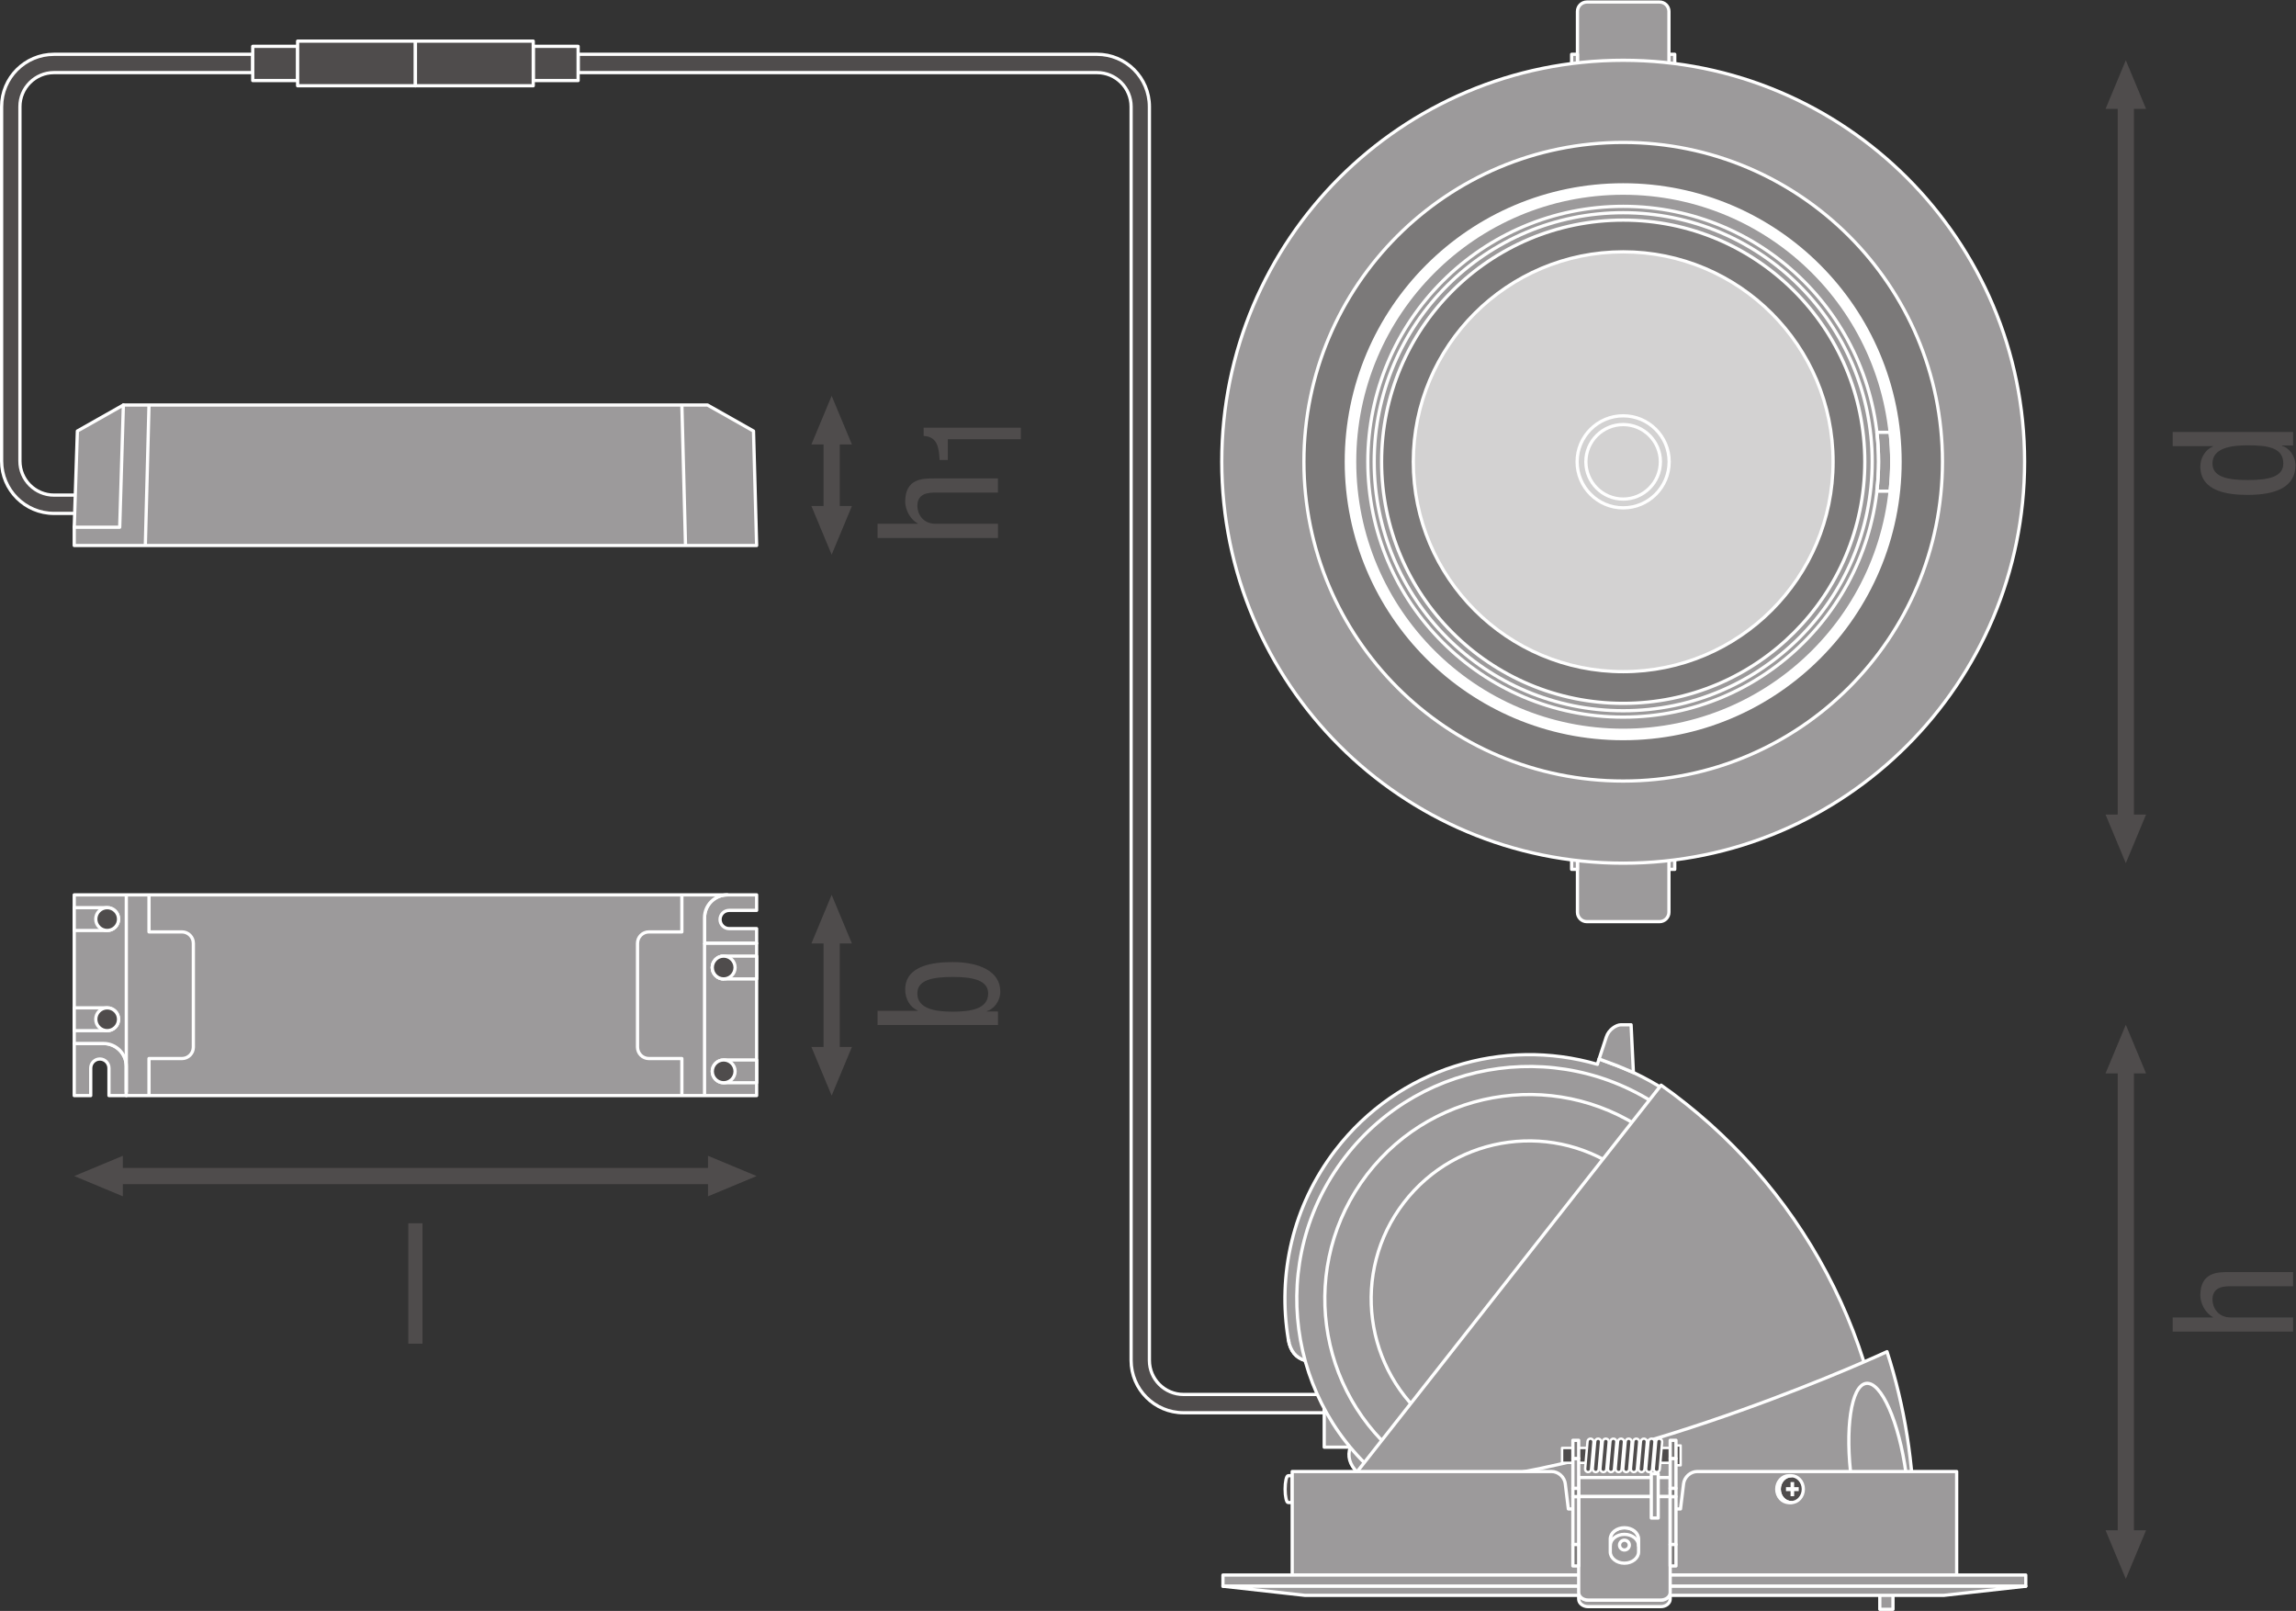 <?xml version="1.0" encoding="UTF-8" standalone="no"?>
<svg
   xmlns:dc="http://purl.org/dc/elements/1.1/"
   xmlns:cc="http://creativecommons.org/ns#"
   xmlns:rdf="http://www.w3.org/1999/02/22-rdf-syntax-ns#"
   xmlns:svg="http://www.w3.org/2000/svg"
   xmlns="http://www.w3.org/2000/svg"
   viewBox="0 0 535.36 375.6"
   height="375.6"
   width="535.36"
   xml:space="preserve"
   id="svg2"
   version="1.1"><rect x="0" y="0" width="535.36" height="375.6" fill="#333333" stroke="none"/><defs
     id="defs6" /><g
     transform="matrix(1.333,0,0,-1.333,0,375.6)"
     id="g10"><g
       transform="scale(0.1)"
       id="g12"><path
         id="path14"
         style="fill:#4f4c4c;fill-opacity:1;fill-rule:nonzero;stroke:none"
         d="M 164.695,1919.72 H 94.394 c -50.484,0 -91.559,41.08 -91.559,91.56 v 619.89 c 0,50.48 41.074,91.56 91.559,91.56 H 442.09 v -32.02 H 94.394 c -32.828,0 -59.547,-26.7 -59.547,-59.54 v -619.89 c 0,-32.83 26.719,-59.55 59.547,-59.55 h 70.3 v -32.01" /><path
         id="path16"
         style="fill:none;stroke:#ffffff;stroke-width:5.669;stroke-linecap:butt;stroke-linejoin:round;stroke-miterlimit:10;stroke-dasharray:none;stroke-opacity:1"
         d="M 164.695,1919.72 H 94.394 c -50.484,0 -91.559,41.08 -91.559,91.56 v 619.89 c 0,50.48 41.074,91.56 91.559,91.56 H 442.09 v -32.02 H 94.394 c -32.828,0 -59.547,-26.7 -59.547,-59.54 v -619.89 c 0,-32.83 26.719,-59.55 59.547,-59.55 h 70.3 z" /><path
         id="path18"
         style="fill:#4f4c4c;fill-opacity:1;fill-rule:nonzero;stroke:none"
         d="m 2316.34,346.68 h -246.21 c -50.49,0 -91.57,41.07 -91.57,91.55 v 2192.94 c 0,32.84 -26.7,59.54 -59.55,59.54 h -907.76 v 32.02 h 907.76 c 50.49,0 91.56,-41.08 91.56,-91.56 V 438.23 c 0,-32.839 26.72,-59.539 59.56,-59.539 h 246.21 V 346.68" /><path
         id="path20"
         style="fill:none;stroke:#ffffff;stroke-width:5.669;stroke-linecap:butt;stroke-linejoin:round;stroke-miterlimit:10;stroke-dasharray:none;stroke-opacity:1"
         d="m 2316.34,346.68 h -246.21 c -50.49,0 -91.57,41.07 -91.57,91.55 v 2192.94 c 0,32.84 -26.7,59.54 -59.55,59.54 h -907.76 v 32.02 h 907.76 c 50.49,0 91.56,-41.08 91.56,-91.56 V 438.23 c 0,-32.839 26.72,-59.539 59.56,-59.539 h 246.21 z" /><path
         id="path22"
         style="fill:#9c9a9b;fill-opacity:1;fill-rule:nonzero;stroke:none"
         d="m 2316.34,354.16 h 45.58 v -67.73 h -45.58 v 67.73" /><path
         id="path24"
         style="fill:none;stroke:#ffffff;stroke-width:5.669;stroke-linecap:butt;stroke-linejoin:round;stroke-miterlimit:10;stroke-dasharray:none;stroke-opacity:1"
         d="m 2316.34,354.16 h 45.58 v -67.73 h -45.58 z" /><path
         id="path26"
         style="fill:#9c9a9b;fill-opacity:1;fill-rule:nonzero;stroke:none"
         d="m 2929.5,2722.73 h -10.16 v -49.55 h 10.16 v 49.55" /><path
         id="path28"
         style="fill:none;stroke:#ffffff;stroke-width:5.669;stroke-linecap:butt;stroke-linejoin:round;stroke-miterlimit:10;stroke-dasharray:none;stroke-opacity:1"
         d="m 2929.5,2722.73 h -10.16 v -49.55 h 10.16 z" /><path
         id="path30"
         style="fill:#9c9a9b;fill-opacity:1;fill-rule:nonzero;stroke:none"
         d="m 2759.3,2673.18 v 124.5 c 0,9.12 7.39,16.51 16.53,16.51 h 127 c 9.12,0 16.51,-7.39 16.51,-16.51 v -124.5 H 2759.3" /><path
         id="path32"
         style="fill:none;stroke:#ffffff;stroke-width:5.669;stroke-linecap:butt;stroke-linejoin:round;stroke-miterlimit:10;stroke-dasharray:none;stroke-opacity:1"
         d="m 2759.3,2673.18 v 124.5 c 0,9.12 7.39,16.51 16.53,16.51 h 127 c 9.12,0 16.51,-7.39 16.51,-16.51 v -124.5 z" /><path
         id="path34"
         style="fill:#9c9a9b;fill-opacity:1;fill-rule:nonzero;stroke:none"
         d="m 2749.14,2722.73 h 10.16 v -49.55 h -10.16 v 49.55" /><path
         id="path36"
         style="fill:none;stroke:#ffffff;stroke-width:5.669;stroke-linecap:butt;stroke-linejoin:round;stroke-miterlimit:10;stroke-dasharray:none;stroke-opacity:1"
         d="m 2749.14,2722.73 h 10.16 v -49.55 h -10.16 z" /><path
         id="path38"
         style="fill:#9c9a9b;fill-opacity:1;fill-rule:nonzero;stroke:none"
         d="m 2929.5,1297.13 h -10.16 v 49.55 h 10.16 v -49.55" /><path
         id="path40"
         style="fill:none;stroke:#ffffff;stroke-width:5.669;stroke-linecap:butt;stroke-linejoin:round;stroke-miterlimit:10;stroke-dasharray:none;stroke-opacity:1"
         d="m 2929.5,1297.13 h -10.16 v 49.55 h 10.16 z" /><path
         id="path42"
         style="fill:#9c9a9b;fill-opacity:1;fill-rule:nonzero;stroke:none"
         d="M 2759.3,1346.68 V 1222.2 c 0,-9.12 7.39,-16.52 16.53,-16.52 h 127 c 9.12,0 16.51,7.4 16.51,16.52 v 124.48 H 2759.3" /><path
         id="path44"
         style="fill:none;stroke:#ffffff;stroke-width:5.669;stroke-linecap:butt;stroke-linejoin:round;stroke-miterlimit:10;stroke-dasharray:none;stroke-opacity:1"
         d="M 2759.3,1346.68 V 1222.2 c 0,-9.12 7.39,-16.52 16.53,-16.52 h 127 c 9.12,0 16.51,7.4 16.51,16.52 v 124.48 z" /><path
         id="path46"
         style="fill:#9c9a9b;fill-opacity:1;fill-rule:nonzero;stroke:none"
         d="m 2749.14,1297.13 h 10.16 v 49.55 h -10.16 v -49.55" /><path
         id="path48"
         style="fill:none;stroke:#ffffff;stroke-width:5.669;stroke-linecap:butt;stroke-linejoin:round;stroke-miterlimit:10;stroke-dasharray:none;stroke-opacity:1"
         d="m 2749.14,1297.13 h 10.16 v 49.55 h -10.16 z" /><path
         id="path50"
         style="fill:#9c9a9b;fill-opacity:1;fill-rule:nonzero;stroke:none"
         d="m 2137.12,2010.14 c 0,-387.83 314.38,-702.21 702.21,-702.21 387.77,0 702.13,314.38 702.13,702.21 0,387.74 -314.36,702.13 -702.13,702.13 -387.83,0 -702.21,-314.39 -702.21,-702.13" /><path
         id="path52"
         style="fill:none;stroke:#ffffff;stroke-width:5.669;stroke-linecap:butt;stroke-linejoin:round;stroke-miterlimit:10;stroke-dasharray:none;stroke-opacity:1"
         d="m 2137.12,2010.14 c 0,-387.83 314.38,-702.21 702.21,-702.21 387.77,0 702.13,314.38 702.13,702.21 0,387.74 -314.36,702.13 -702.13,702.13 -387.83,0 -702.21,-314.39 -702.21,-702.13 z" /><path
         id="path54"
         style="fill:#7b7979;fill-opacity:1;fill-rule:nonzero;stroke:none"
         d="m 2280.83,2010.14 c 0,-308.48 250.02,-558.53 558.5,-558.53 308.44,0 558.46,250.05 558.46,558.53 0,308.41 -250.02,558.45 -558.46,558.45 -308.48,0 -558.5,-250.04 -558.5,-558.45" /><path
         id="path56"
         style="fill:none;stroke:#ffffff;stroke-width:5.669;stroke-linecap:butt;stroke-linejoin:round;stroke-miterlimit:10;stroke-dasharray:none;stroke-opacity:1"
         d="m 2280.83,2010.14 c 0,-308.48 250.02,-558.53 558.5,-558.53 308.44,0 558.46,250.05 558.46,558.53 0,308.41 -250.02,558.45 -558.46,558.45 -308.48,0 -558.5,-250.04 -558.5,-558.45 z" /><path
         id="path58"
         style="fill:#ffffff;fill-opacity:1;fill-rule:nonzero;stroke:none"
         d="m 2355.02,2010.14 c 0,-267.51 216.84,-484.34 484.31,-484.34 267.47,0 484.29,216.83 484.29,484.34 0,267.42 -216.82,484.25 -484.29,484.25 -267.47,0 -484.31,-216.83 -484.31,-484.25" /><path
         id="path60"
         style="fill:none;stroke:#ffffff;stroke-width:5.669;stroke-linecap:butt;stroke-linejoin:round;stroke-miterlimit:10;stroke-dasharray:none;stroke-opacity:1"
         d="m 2355.02,2010.14 c 0,-267.51 216.84,-484.34 484.31,-484.34 267.47,0 484.29,216.83 484.29,484.34 0,267.42 -216.82,484.25 -484.29,484.25 -267.47,0 -484.31,-216.83 -484.31,-484.25 z" /><path
         id="path62"
         style="fill:#9c9a9b;fill-opacity:1;fill-rule:nonzero;stroke:none"
         d="m 2369.55,2010.14 c 0,-259.48 210.33,-469.8 469.78,-469.8 259.44,0 469.76,210.32 469.76,469.8 0,259.41 -210.32,469.73 -469.76,469.73 -259.45,0 -469.78,-210.32 -469.78,-469.73" /><path
         id="path64"
         style="fill:none;stroke:#ffffff;stroke-width:5.669;stroke-linecap:butt;stroke-linejoin:round;stroke-miterlimit:10;stroke-dasharray:none;stroke-opacity:1"
         d="m 2369.55,2010.14 c 0,-259.48 210.33,-469.8 469.78,-469.8 259.44,0 469.76,210.32 469.76,469.8 0,259.41 -210.32,469.73 -469.76,469.73 -259.45,0 -469.78,-210.32 -469.78,-469.73 z" /><path
         id="path66"
         style="fill:#9c9a9b;fill-opacity:1;fill-rule:nonzero;stroke:none"
         d="m 2392.63,2010.14 c 0,-246.74 199.99,-446.74 446.7,-446.74 246.71,0 446.7,200 446.7,446.74 0,246.66 -199.99,446.65 -446.7,446.65 -246.71,0 -446.7,-199.99 -446.7,-446.65" /><path
         id="path68"
         style="fill:none;stroke:#ffffff;stroke-width:5.669;stroke-linecap:butt;stroke-linejoin:round;stroke-miterlimit:10;stroke-dasharray:none;stroke-opacity:1"
         d="m 2392.63,2010.14 c 0,-246.74 199.99,-446.74 446.7,-446.74 246.71,0 446.7,200 446.7,446.74 0,246.66 -199.99,446.65 -446.7,446.65 -246.71,0 -446.7,-199.99 -446.7,-446.65 z" /><path
         id="path70"
         style="fill:#9c9a9b;fill-opacity:1;fill-rule:nonzero;stroke:none"
         d="m 2403.77,2010.12 c 0,-240.57 195,-435.57 435.56,-435.57 240.56,0 435.55,195 435.55,435.57 0,240.52 -194.99,435.54 -435.55,435.54 -240.56,0 -435.56,-195.02 -435.56,-435.54" /><path
         id="path72"
         style="fill:none;stroke:#ffffff;stroke-width:5.669;stroke-linecap:butt;stroke-linejoin:round;stroke-miterlimit:10;stroke-dasharray:none;stroke-opacity:1"
         d="m 2403.77,2010.12 c 0,-240.57 195,-435.57 435.56,-435.57 240.56,0 435.55,195 435.55,435.57 0,240.52 -194.99,435.54 -435.55,435.54 -240.56,0 -435.56,-195.02 -435.56,-435.54 z" /><path
         id="path74"
         style="fill:#7b7979;fill-opacity:1;fill-rule:nonzero;stroke:none"
         d="m 2416.7,2010.11 c 0,-233.42 189.22,-422.64 422.63,-422.64 233.4,0 422.61,189.22 422.61,422.64 0,233.37 -189.21,422.6 -422.61,422.6 -233.41,0 -422.63,-189.23 -422.63,-422.6" /><path
         id="path76"
         style="fill:none;stroke:#ffffff;stroke-width:5.669;stroke-linecap:butt;stroke-linejoin:round;stroke-miterlimit:10;stroke-dasharray:none;stroke-opacity:1"
         d="m 2416.7,2010.11 c 0,-233.42 189.22,-422.64 422.63,-422.64 233.4,0 422.61,189.22 422.61,422.64 0,233.37 -189.21,422.6 -422.61,422.6 -233.41,0 -422.63,-189.23 -422.63,-422.6 z" /><path
         id="path78"
         style="fill:#d3d2d2;fill-opacity:1;fill-rule:nonzero;stroke:none"
         d="m 2472.17,2010.1 c 0,-202.8 164.38,-367.17 367.16,-367.17 202.76,0 367.13,164.37 367.13,367.17 0,202.73 -164.37,367.13 -367.13,367.13 -202.78,0 -367.16,-164.4 -367.16,-367.13" /><path
         id="path80"
         style="fill:none;stroke:#ffffff;stroke-width:5.669;stroke-linecap:butt;stroke-linejoin:round;stroke-miterlimit:10;stroke-dasharray:none;stroke-opacity:1"
         d="m 2472.17,2010.1 c 0,-202.8 164.38,-367.17 367.16,-367.17 202.76,0 367.13,164.37 367.13,367.17 0,202.73 -164.37,367.13 -367.13,367.13 -202.78,0 -367.16,-164.4 -367.16,-367.13 z" /><path
         id="path82"
         style="fill:#d3d2d2;fill-opacity:1;fill-rule:nonzero;stroke:none"
         d="m 2758.73,2010.1 c 0,-44.61 36.03,-80.65 80.6,-80.65 44.35,0 80.4,36.04 80.4,80.65 0,44.3 -36.05,80.33 -80.4,80.33 -44.57,0 -80.6,-36.03 -80.6,-80.33" /><path
         id="path84"
         style="fill:none;stroke:#ffffff;stroke-width:5.669;stroke-linecap:butt;stroke-linejoin:round;stroke-miterlimit:10;stroke-dasharray:none;stroke-opacity:1"
         d="m 2758.73,2010.1 c 0,-44.61 36.03,-80.65 80.6,-80.65 44.35,0 80.4,36.04 80.4,80.65 0,44.3 -36.05,80.33 -80.4,80.33 -44.57,0 -80.6,-36.03 -80.6,-80.33 z" /><path
         id="path86"
         style="fill:#d3d2d2;fill-opacity:1;fill-rule:nonzero;stroke:none"
         d="m 2774.04,2010.1 c 0,-36.15 29.21,-65.33 65.29,-65.33 35.84,0 65.05,29.18 65.05,65.33 0,35.83 -29.21,65.01 -65.05,65.01 -36.08,0 -65.29,-29.18 -65.29,-65.01" /><path
         id="path88"
         style="fill:none;stroke:#ffffff;stroke-width:5.669;stroke-linecap:butt;stroke-linejoin:round;stroke-miterlimit:10;stroke-dasharray:none;stroke-opacity:1"
         d="m 2774.04,2010.1 c 0,-36.15 29.21,-65.33 65.29,-65.33 35.84,0 65.05,29.18 65.05,65.33 0,35.83 -29.21,65.01 -65.05,65.01 -36.08,0 -65.29,-29.18 -65.29,-65.01 z" /><path
         id="path90"
         style="fill:none;stroke:#ffffff;stroke-width:5.669;stroke-linecap:butt;stroke-linejoin:round;stroke-miterlimit:10;stroke-dasharray:none;stroke-opacity:1"
         d="m 3286.03,2010.14 c 0,17.38 -1.11,34.52 -3.05,51.4 h 23.25 c 1.84,-16.89 2.86,-34.03 2.86,-51.4 0,-17.42 -1.02,-34.57 -2.86,-51.5 h -23.26 c 1.95,16.91 3.06,34.06 3.06,51.5 z" /><path
         id="path92"
         style="fill:#4f4c4c;fill-opacity:1;fill-rule:nonzero;stroke:none"
         d="m 2260.33,189.629 h -7.08 c -2.94,0 -5.3,10.5 -5.3,23.441 0,12.961 2.36,23.469 5.3,23.469 h 7.08 v -46.91" /><path
         id="path94"
         style="fill:none;stroke:#ffffff;stroke-width:5.669;stroke-linecap:butt;stroke-linejoin:round;stroke-miterlimit:10;stroke-dasharray:none;stroke-opacity:1"
         d="m 2260.33,189.629 h -7.08 c -2.94,0 -5.3,10.5 -5.3,23.441 0,12.961 2.36,23.469 5.3,23.469 h 7.08 z" /><path
         id="path96"
         style="fill:#9c9a9b;fill-opacity:1;fill-rule:nonzero;stroke:none"
         d="m 2335.94,805.941 c 110.33,143.77 294.19,197.909 458.32,150.168 l -0.17,0.071 3.07,9.34 33.03,-12.399 c 38.47,-14.699 75.5,-35.152 109.85,-61.512 l -5.23,-6.808 -520.09,-677.832 c -14.03,10.781 -27.08,22.25 -39.39,34.332 -15.2,14.918 -18.63,29.769 -13.41,45.129 l -79.04,151.718 c -15.59,4.524 -25.8,15.84 -29.34,36.84 -18.94,112.864 7.23,232.981 82.4,330.953" /><path
         id="path98"
         style="fill:none;stroke:#ffffff;stroke-width:5.669;stroke-linecap:butt;stroke-linejoin:round;stroke-miterlimit:10;stroke-dasharray:none;stroke-opacity:1"
         d="m 2335.94,805.941 c 110.33,143.77 294.19,197.909 458.32,150.168 l -0.17,0.071 3.07,9.34 33.03,-12.399 c 38.47,-14.699 75.5,-35.152 109.85,-61.512 l -5.23,-6.808 -520.09,-677.832 c -14.03,10.781 -27.08,22.25 -39.39,34.332 -15.2,14.918 -18.63,29.769 -13.41,45.129 l -79.04,151.718 c -15.59,4.524 -25.8,15.84 -29.34,36.84 -18.94,112.864 7.23,232.981 82.4,330.953 z" /><path
         id="path100"
         style="fill:#9c9a9b;fill-opacity:1;fill-rule:nonzero;stroke:none"
         d="m 2282.88,438.148 c -15.59,4.524 -25.8,15.84 -29.34,36.84" /><path
         id="path102"
         style="fill:none;stroke:#ffffff;stroke-width:5.669;stroke-linecap:butt;stroke-linejoin:round;stroke-miterlimit:10;stroke-dasharray:none;stroke-opacity:1"
         d="m 2282.88,438.148 c -15.59,4.524 -25.8,15.84 -29.34,36.84" /><path
         id="path104"
         style="fill:#9c9a9b;fill-opacity:1;fill-rule:nonzero;stroke:none"
         d="M 2922.2,868.352 C 2744.17,1004.95 2489.01,971.371 2352.39,793.309 2215.71,615.191 2249.31,360.039 2427.35,223.43 l 494.85,644.922" /><path
         id="path106"
         style="fill:none;stroke:#ffffff;stroke-width:5.669;stroke-linecap:butt;stroke-linejoin:round;stroke-miterlimit:10;stroke-dasharray:none;stroke-opacity:1"
         d="M 2922.2,868.352 C 2744.17,1004.95 2489.01,971.371 2352.39,793.309 2215.71,615.191 2249.31,360.039 2427.35,223.43 Z" /><path
         id="path108"
         style="fill:#9c9a9b;fill-opacity:1;fill-rule:nonzero;stroke:none"
         d="M 2892.34,829.441 C 2735.79,949.59 2511.42,920.059 2391.27,763.469 2271.1,606.84 2300.63,382.48 2457.19,262.34 l 435.15,567.101" /><path
         id="path110"
         style="fill:none;stroke:#ffffff;stroke-width:5.669;stroke-linecap:butt;stroke-linejoin:round;stroke-miterlimit:10;stroke-dasharray:none;stroke-opacity:1"
         d="M 2892.34,829.441 C 2735.79,949.59 2511.42,920.059 2391.27,763.469 2271.1,606.84 2300.63,382.48 2457.19,262.34 Z" /><path
         id="path112"
         style="fill:#9c9a9b;fill-opacity:1;fill-rule:nonzero;stroke:none"
         d="m 2842.98,765.109 c -121.04,92.879 -294.51,70.063 -387.4,-51 -92.89,-121.05 -70.04,-294.5 51.01,-387.39 l 336.39,438.39" /><path
         id="path114"
         style="fill:none;stroke:#ffffff;stroke-width:5.669;stroke-linecap:butt;stroke-linejoin:round;stroke-miterlimit:10;stroke-dasharray:none;stroke-opacity:1"
         d="m 2842.98,765.109 c -121.04,92.879 -294.51,70.063 -387.4,-51 -92.89,-121.05 -70.04,-294.5 51.01,-387.39 z" /><path
         id="path116"
         style="fill:#9c9a9b;fill-opacity:1;fill-rule:nonzero;stroke:none"
         d="m 3304.1,151.578 c 0,317.434 -157.43,598.063 -398.47,768.102 L 2367.65,235.621 v -84.043 h 936.45" /><path
         id="path118"
         style="fill:none;stroke:#ffffff;stroke-width:5.669;stroke-linecap:butt;stroke-linejoin:round;stroke-miterlimit:10;stroke-dasharray:none;stroke-opacity:1"
         d="m 3304.1,151.578 c 0,317.434 -157.43,598.063 -398.47,768.102 L 2367.65,235.621 v -84.043 h 936.45" /><path
         id="path120"
         style="fill:#9c9a9b;fill-opacity:1;fill-rule:nonzero;stroke:none"
         d="m 2527.08,222.922 c 352.51,34.297 773.76,230.617 773.76,230.617 30.67,-95.141 47.24,-196.617 47.24,-301.961 h -821 v 71.344" /><path
         id="path122"
         style="fill:none;stroke:#ffffff;stroke-width:5.669;stroke-linecap:butt;stroke-linejoin:round;stroke-miterlimit:10;stroke-dasharray:none;stroke-opacity:1"
         d="m 2527.08,222.922 c 352.51,34.297 773.76,230.617 773.76,230.617 30.67,-95.141 47.24,-196.617 47.24,-301.961 h -821 z" /><path
         id="path124"
         style="fill:#9c9a9b;fill-opacity:1;fill-rule:nonzero;stroke:none"
         d="m 3334.14,240.078 c -12.3,90.793 -43.57,161.512 -69.85,157.961 C 3238,394.48 3226.66,318 3238.95,227.211 l 95.19,12.867" /><path
         id="path126"
         style="fill:none;stroke:#ffffff;stroke-width:5.669;stroke-linecap:butt;stroke-linejoin:round;stroke-miterlimit:10;stroke-dasharray:none;stroke-opacity:1"
         d="m 3334.14,240.078 c -12.3,90.793 -43.57,161.512 -69.85,157.961 C 3238,394.48 3226.66,318 3238.95,227.211 Z" /><path
         id="path128"
         style="fill:#9c9a9b;fill-opacity:1;fill-rule:nonzero;stroke:none"
         d="m 3288.19,30.141 h 23.06 V 2.84 h -23.06 V 30.141" /><path
         id="path130"
         style="fill:none;stroke:#ffffff;stroke-width:5.669;stroke-linecap:butt;stroke-linejoin:round;stroke-miterlimit:10;stroke-dasharray:none;stroke-opacity:1"
         d="m 3288.19,30.141 h 23.06 V 2.84 h -23.06 z" /><path
         id="path132"
         style="fill:#9c9a9b;fill-opacity:1;fill-rule:nonzero;stroke:none"
         d="M 2260.33,62.859 V 243.891 h 453.82 c 11.75,0 22.43,-9.539 23.86,-21.289 l 5.38,-44.141 h 196.18 l 5.37,44.141 c 1.44,11.75 12.12,21.289 23.86,21.289 h 453.84 V 62.859 H 2260.33" /><path
         id="path134"
         style="fill:none;stroke:#ffffff;stroke-width:5.669;stroke-linecap:butt;stroke-linejoin:round;stroke-miterlimit:10;stroke-dasharray:none;stroke-opacity:1"
         d="M 2260.33,62.859 V 243.891 h 453.82 c 11.75,0 22.43,-9.539 23.86,-21.289 l 5.38,-44.141 h 196.18 l 5.37,44.141 c 1.44,11.75 12.12,21.289 23.86,21.289 h 453.84 V 62.859 Z" /><path
         id="path136"
         style="fill:#9c9a9b;fill-opacity:1;fill-rule:nonzero;stroke:none"
         d="m 2921.51,233.391 h -160.05 v -33.34 h 160.05 v 33.34" /><path
         id="path138"
         style="fill:none;stroke:#ffffff;stroke-width:5.669;stroke-linecap:butt;stroke-linejoin:round;stroke-miterlimit:10;stroke-dasharray:none;stroke-opacity:1"
         d="m 2921.51,233.391 h -160.05 v -33.34 h 160.05 z" /><path
         id="path140"
         style="fill:#9c9a9b;fill-opacity:1;fill-rule:nonzero;stroke:none"
         d="m 2921.51,20.781 c 0,-7.293 -7.4,-13.223 -16.53,-13.223 h -127.01 c -9.12,0 -16.51,5.93 -16.51,13.223 v 11.527 c 0,-7.297 7.39,-13.207 16.51,-13.207 h 127.01 c 9.13,0 16.53,5.91 16.53,13.207 V 20.781" /><path
         id="path142"
         style="fill:none;stroke:#ffffff;stroke-width:5.669;stroke-linecap:butt;stroke-linejoin:round;stroke-miterlimit:10;stroke-dasharray:none;stroke-opacity:1"
         d="m 2921.51,20.781 c 0,-7.293 -7.4,-13.223 -16.53,-13.223 h -127.01 c -9.12,0 -16.51,5.93 -16.51,13.223 v 11.527 c 0,-7.297 7.39,-13.207 16.51,-13.207 h 127.01 c 9.13,0 16.53,5.91 16.53,13.207 z" /><path
         id="path144"
         style="fill:#9c9a9b;fill-opacity:1;fill-rule:nonzero;stroke:none"
         d="M 3543.54,43.301 H 2139.2 V 62.859 H 3543.54 V 43.301" /><path
         id="path146"
         style="fill:none;stroke:#ffffff;stroke-width:5.669;stroke-linecap:butt;stroke-linejoin:round;stroke-miterlimit:10;stroke-dasharray:none;stroke-opacity:1"
         d="M 3543.54,43.301 H 2139.2 v 19.559 h 1404.34 z" /><path
         id="path148"
         style="fill:#9c9a9b;fill-opacity:1;fill-rule:nonzero;stroke:none"
         d="M 3543.54,43.301 H 2139.2 l 143.69,-16.039 h 1116.97 l 143.68,16.039" /><path
         id="path150"
         style="fill:none;stroke:#ffffff;stroke-width:5.669;stroke-linecap:butt;stroke-linejoin:round;stroke-miterlimit:10;stroke-dasharray:none;stroke-opacity:1"
         d="M 3543.54,43.301 H 2139.2 l 143.69,-16.039 h 1116.97 z" /><path
         id="path152"
         style="fill:#9c9a9b;fill-opacity:1;fill-rule:nonzero;stroke:none"
         d="m 2816.71,114.191 c 0,10.957 11.1,19.829 24.76,19.829 13.7,0 24.79,-8.872 24.79,-19.829 v 11.539 c 0,10.95 -11.09,19.829 -24.79,19.829 -13.66,0 -24.76,-8.879 -24.76,-19.829 v -11.539" /><path
         id="path154"
         style="fill:none;stroke:#ffffff;stroke-width:5.669;stroke-linecap:butt;stroke-linejoin:round;stroke-miterlimit:10;stroke-dasharray:none;stroke-opacity:1"
         d="m 2816.71,114.191 c 0,10.957 11.1,19.829 24.76,19.829 13.7,0 24.79,-8.872 24.79,-19.829 v 11.539 c 0,10.95 -11.09,19.829 -24.79,19.829 -13.66,0 -24.76,-8.879 -24.76,-19.829 z" /><path
         id="path156"
         style="fill:#9c9a9b;fill-opacity:1;fill-rule:nonzero;stroke:none"
         d="m 2832.9,115.211 c 0,-4.731 3.84,-8.582 8.57,-8.582 4.74,0 8.58,3.851 8.58,8.582 0,4.73 -3.84,8.578 -8.58,8.578 -4.73,0 -8.57,-3.848 -8.57,-8.578" /><path
         id="path158"
         style="fill:none;stroke:#ffffff;stroke-width:5.669;stroke-linecap:butt;stroke-linejoin:round;stroke-miterlimit:10;stroke-dasharray:none;stroke-opacity:1"
         d="m 2832.9,115.211 c 0,-4.731 3.84,-8.582 8.57,-8.582 4.74,0 8.58,3.851 8.58,8.582 0,4.73 -3.84,8.578 -8.58,8.578 -4.73,0 -8.57,-3.848 -8.57,-8.578 z" /><path
         id="path160"
         style="fill:#9c9a9b;fill-opacity:1;fill-rule:nonzero;stroke:none"
         d="m 2816.71,125.73 c 0,10.95 11.1,19.829 24.76,19.829 13.7,0 24.79,-8.879 24.79,-19.829 v -22.332 c 0,-10.957 -11.09,-19.839 -24.79,-19.839 -13.66,0 -24.76,8.883 -24.76,19.839 z m -55.25,74.321 V 32.309 c 0,-7.297 7.39,-13.207 16.51,-13.207 h 127.01 c 9.13,0 16.53,5.91 16.53,13.207 V 200.051 h -160.05" /><path
         id="path162"
         style="fill:none;stroke:#ffffff;stroke-width:5.669;stroke-linecap:butt;stroke-linejoin:round;stroke-miterlimit:10;stroke-dasharray:none;stroke-opacity:1"
         d="m 2816.71,125.73 c 0,10.95 11.1,19.829 24.76,19.829 13.7,0 24.79,-8.879 24.79,-19.829 v -22.332 c 0,-10.957 -11.09,-19.839 -24.79,-19.839 -13.66,0 -24.76,8.883 -24.76,19.839 z m -55.25,74.321 V 32.309 c 0,-7.297 7.39,-13.207 16.51,-13.207 h 127.01 c 9.13,0 16.53,5.91 16.53,13.207 V 200.051 Z" /><path
         id="path164"
         style="fill:#9c9a9b;fill-opacity:1;fill-rule:nonzero;stroke:none"
         d="m 2900.57,240.07 h -12.09 v -77.492 h 12.09 v 77.492" /><path
         id="path166"
         style="fill:none;stroke:#ffffff;stroke-width:5.669;stroke-linecap:butt;stroke-linejoin:round;stroke-miterlimit:10;stroke-dasharray:none;stroke-opacity:1"
         d="m 2900.57,240.07 h -12.09 v -77.492 h 12.09 z" /><path
         id="path168"
         style="fill:#9c9a9b;fill-opacity:1;fill-rule:nonzero;stroke:none"
         d="m 2931.65,200.051 h -10.14 v -83.84 h 10.14 v 83.84" /><path
         id="path170"
         style="fill:none;stroke:#ffffff;stroke-width:5.669;stroke-linecap:butt;stroke-linejoin:round;stroke-miterlimit:10;stroke-dasharray:none;stroke-opacity:1"
         d="m 2931.65,200.051 h -10.14 v -83.84 h 10.14 z" /><path
         id="path172"
         style="fill:#4f4c4c;fill-opacity:1;fill-rule:nonzero;stroke:none"
         d="m 2921.51,259.121 h -189.12 v 26.039 h 189.12 v -26.039" /><path
         id="path174"
         style="fill:none;stroke:#ffffff;stroke-width:4.252;stroke-linecap:butt;stroke-linejoin:round;stroke-miterlimit:10;stroke-dasharray:none;stroke-opacity:1"
         d="m 2921.51,259.121 h -189.12 v 26.039 h 189.12 z" /><path
         id="path176"
         style="fill:#4f4c4c;fill-opacity:1;fill-rule:nonzero;stroke:none"
         d="m 2939.78,254.801 h -8.13 v 34.687 h 8.13 v -34.687" /><path
         id="path178"
         style="fill:none;stroke:#ffffff;stroke-width:4.252;stroke-linecap:butt;stroke-linejoin:round;stroke-miterlimit:10;stroke-dasharray:none;stroke-opacity:1"
         d="m 2939.78,254.801 h -8.13 v 34.687 h 8.13 z" /><path
         id="path180"
         style="fill:#7b7979;fill-opacity:1;fill-rule:nonzero;stroke:none"
         d="m 2931.65,200.051 h -10.14 v 14.609 h 10.14 v -14.609" /><path
         id="path182"
         style="fill:none;stroke:#ffffff;stroke-width:5.669;stroke-linecap:butt;stroke-linejoin:round;stroke-miterlimit:10;stroke-dasharray:none;stroke-opacity:1"
         d="m 2931.65,200.051 h -10.14 v 14.609 h 10.14 z" /><path
         id="path184"
         style="fill:#7b7979;fill-opacity:1;fill-rule:nonzero;stroke:none"
         d="m 2931.65,116.211 h -10.14 V 78.738 h 10.14 v 37.473" /><path
         id="path186"
         style="fill:none;stroke:#ffffff;stroke-width:5.669;stroke-linecap:butt;stroke-linejoin:round;stroke-miterlimit:10;stroke-dasharray:none;stroke-opacity:1"
         d="m 2931.65,116.211 h -10.14 V 78.738 h 10.14 z" /><path
         id="path188"
         style="fill:#9c9a9b;fill-opacity:1;fill-rule:nonzero;stroke:none"
         d="m 2751.3,200.051 h 10.16 v -83.84 h -10.16 v 83.84" /><path
         id="path190"
         style="fill:none;stroke:#ffffff;stroke-width:5.669;stroke-linecap:butt;stroke-linejoin:round;stroke-miterlimit:10;stroke-dasharray:none;stroke-opacity:1"
         d="m 2751.3,200.051 h 10.16 v -83.84 h -10.16 z" /><path
         id="path192"
         style="fill:#7b7979;fill-opacity:1;fill-rule:nonzero;stroke:none"
         d="m 2751.3,200.051 h 10.16 v 14.609 h -10.16 v -14.609" /><path
         id="path194"
         style="fill:none;stroke:#ffffff;stroke-width:5.669;stroke-linecap:butt;stroke-linejoin:round;stroke-miterlimit:10;stroke-dasharray:none;stroke-opacity:1"
         d="m 2751.3,200.051 h 10.16 v 14.609 h -10.16 z" /><path
         id="path196"
         style="fill:#7b7979;fill-opacity:1;fill-rule:nonzero;stroke:none"
         d="m 2751.3,116.211 h 10.16 V 78.738 h -10.16 v 37.473" /><path
         id="path198"
         style="fill:none;stroke:#ffffff;stroke-width:5.669;stroke-linecap:butt;stroke-linejoin:round;stroke-miterlimit:10;stroke-dasharray:none;stroke-opacity:1"
         d="m 2751.3,116.211 h 10.16 V 78.738 h -10.16 z" /><path
         id="path200"
         style="fill:#4f4c4c;fill-opacity:1;fill-rule:nonzero;stroke:none"
         d="m 2903.23,247.68 c -0.24,-2.871 -2.79,-5.008 -5.68,-4.758 -2.88,0.258 -5.02,2.797 -4.77,5.68 l 4.21,48.007 c 0.24,2.879 2.8,5.012 5.68,4.762 2.87,-0.262 5.03,-2.789 4.76,-5.68 l -4.2,-48.011" /><path
         id="path202"
         style="fill:none;stroke:#ffffff;stroke-width:4.252;stroke-linecap:butt;stroke-linejoin:round;stroke-miterlimit:10;stroke-dasharray:none;stroke-opacity:1"
         d="m 2903.23,247.68 c -0.24,-2.871 -2.79,-5.008 -5.68,-4.758 -2.88,0.258 -5.02,2.797 -4.77,5.68 l 4.21,48.007 c 0.24,2.879 2.8,5.012 5.68,4.762 2.87,-0.262 5.03,-2.789 4.76,-5.68 z" /><path
         id="path204"
         style="fill:#4f4c4c;fill-opacity:1;fill-rule:nonzero;stroke:none"
         d="m 2889.88,247.68 c -0.23,-2.871 -2.79,-5.008 -5.68,-4.758 -2.87,0.258 -5.02,2.797 -4.76,5.68 l 4.21,48.007 c 0.25,2.879 2.8,5.012 5.68,4.762 2.88,-0.262 5.02,-2.789 4.77,-5.68 l -4.22,-48.011" /><path
         id="path206"
         style="fill:none;stroke:#ffffff;stroke-width:4.252;stroke-linecap:butt;stroke-linejoin:round;stroke-miterlimit:10;stroke-dasharray:none;stroke-opacity:1"
         d="m 2889.88,247.68 c -0.23,-2.871 -2.79,-5.008 -5.68,-4.758 -2.87,0.258 -5.02,2.797 -4.76,5.68 l 4.21,48.007 c 0.25,2.879 2.8,5.012 5.68,4.762 2.88,-0.262 5.02,-2.789 4.77,-5.68 z" /><path
         id="path208"
         style="fill:#4f4c4c;fill-opacity:1;fill-rule:nonzero;stroke:none"
         d="m 2876.55,247.68 c -0.24,-2.871 -2.79,-5.008 -5.68,-4.758 -2.87,0.258 -5.03,2.797 -4.76,5.68 l 4.2,48.007 c 0.25,2.879 2.79,5.012 5.67,4.762 2.89,-0.262 5.04,-2.789 4.77,-5.68 l -4.2,-48.011" /><path
         id="path210"
         style="fill:none;stroke:#ffffff;stroke-width:4.252;stroke-linecap:butt;stroke-linejoin:round;stroke-miterlimit:10;stroke-dasharray:none;stroke-opacity:1"
         d="m 2876.55,247.68 c -0.24,-2.871 -2.79,-5.008 -5.68,-4.758 -2.87,0.258 -5.03,2.797 -4.76,5.68 l 4.2,48.007 c 0.25,2.879 2.79,5.012 5.67,4.762 2.89,-0.262 5.04,-2.789 4.77,-5.68 z" /><path
         id="path212"
         style="fill:#4f4c4c;fill-opacity:1;fill-rule:nonzero;stroke:none"
         d="m 2863.21,247.68 c -0.24,-2.871 -2.79,-5.008 -5.68,-4.758 -2.88,0.258 -5.01,2.797 -4.76,5.68 l 4.2,48.007 c 0.24,2.879 2.8,5.012 5.68,4.762 2.89,-0.262 5.03,-2.789 4.77,-5.68 l -4.21,-48.011" /><path
         id="path214"
         style="fill:none;stroke:#ffffff;stroke-width:4.252;stroke-linecap:butt;stroke-linejoin:round;stroke-miterlimit:10;stroke-dasharray:none;stroke-opacity:1"
         d="m 2863.21,247.68 c -0.24,-2.871 -2.79,-5.008 -5.68,-4.758 -2.88,0.258 -5.01,2.797 -4.76,5.68 l 4.2,48.007 c 0.24,2.879 2.8,5.012 5.68,4.762 2.89,-0.262 5.03,-2.789 4.77,-5.68 z" /><path
         id="path216"
         style="fill:#4f4c4c;fill-opacity:1;fill-rule:nonzero;stroke:none"
         d="m 2849.87,247.68 c -0.23,-2.871 -2.78,-5.008 -5.67,-4.758 -2.88,0.258 -5.03,2.797 -4.77,5.68 l 4.2,48.007 c 0.25,2.879 2.8,5.012 5.68,4.762 2.89,-0.262 5.03,-2.789 4.77,-5.68 l -4.21,-48.011" /><path
         id="path218"
         style="fill:none;stroke:#ffffff;stroke-width:4.252;stroke-linecap:butt;stroke-linejoin:round;stroke-miterlimit:10;stroke-dasharray:none;stroke-opacity:1"
         d="m 2849.87,247.68 c -0.23,-2.871 -2.78,-5.008 -5.67,-4.758 -2.88,0.258 -5.03,2.797 -4.77,5.68 l 4.2,48.007 c 0.25,2.879 2.8,5.012 5.68,4.762 2.89,-0.262 5.03,-2.789 4.77,-5.68 z" /><path
         id="path220"
         style="fill:#4f4c4c;fill-opacity:1;fill-rule:nonzero;stroke:none"
         d="m 2836.54,247.68 c -0.25,-2.871 -2.79,-5.008 -5.68,-4.758 -2.88,0.258 -5.02,2.797 -4.77,5.68 l 4.21,48.007 c 0.24,2.879 2.8,5.012 5.68,4.762 2.87,-0.262 5.02,-2.789 4.76,-5.68 l -4.2,-48.011" /><path
         id="path222"
         style="fill:none;stroke:#ffffff;stroke-width:4.252;stroke-linecap:butt;stroke-linejoin:round;stroke-miterlimit:10;stroke-dasharray:none;stroke-opacity:1"
         d="m 2836.54,247.68 c -0.25,-2.871 -2.79,-5.008 -5.68,-4.758 -2.88,0.258 -5.02,2.797 -4.77,5.68 l 4.21,48.007 c 0.24,2.879 2.8,5.012 5.68,4.762 2.87,-0.262 5.02,-2.789 4.76,-5.68 z" /><path
         id="path224"
         style="fill:#4f4c4c;fill-opacity:1;fill-rule:nonzero;stroke:none"
         d="m 2823.19,247.68 c -0.23,-2.871 -2.79,-5.008 -5.68,-4.758 -2.87,0.258 -5.01,2.797 -4.76,5.68 l 4.2,48.007 c 0.26,2.879 2.8,5.012 5.68,4.762 2.89,-0.262 5.03,-2.789 4.78,-5.68 l -4.22,-48.011" /><path
         id="path226"
         style="fill:none;stroke:#ffffff;stroke-width:4.252;stroke-linecap:butt;stroke-linejoin:round;stroke-miterlimit:10;stroke-dasharray:none;stroke-opacity:1"
         d="m 2823.19,247.68 c -0.23,-2.871 -2.79,-5.008 -5.68,-4.758 -2.87,0.258 -5.01,2.797 -4.76,5.68 l 4.2,48.007 c 0.26,2.879 2.8,5.012 5.68,4.762 2.89,-0.262 5.03,-2.789 4.78,-5.68 z" /><path
         id="path228"
         style="fill:#4f4c4c;fill-opacity:1;fill-rule:nonzero;stroke:none"
         d="m 2809.86,247.68 c -0.24,-2.871 -2.79,-5.008 -5.68,-4.758 -2.88,0.258 -5.02,2.797 -4.76,5.68 l 4.2,48.007 c 0.25,2.879 2.79,5.012 5.67,4.762 2.89,-0.262 5.04,-2.789 4.77,-5.68 l -4.2,-48.011" /><path
         id="path230"
         style="fill:none;stroke:#ffffff;stroke-width:4.252;stroke-linecap:butt;stroke-linejoin:round;stroke-miterlimit:10;stroke-dasharray:none;stroke-opacity:1"
         d="m 2809.86,247.68 c -0.24,-2.871 -2.79,-5.008 -5.68,-4.758 -2.88,0.258 -5.02,2.797 -4.76,5.68 l 4.2,48.007 c 0.25,2.879 2.79,5.012 5.67,4.762 2.89,-0.262 5.04,-2.789 4.77,-5.68 z" /><path
         id="path232"
         style="fill:#4f4c4c;fill-opacity:1;fill-rule:nonzero;stroke:none"
         d="m 2796.52,247.68 c -0.24,-2.871 -2.79,-5.008 -5.68,-4.758 -2.88,0.258 -5.01,2.797 -4.76,5.68 l 4.2,48.007 c 0.24,2.879 2.8,5.012 5.68,4.762 2.89,-0.262 5.03,-2.789 4.77,-5.68 l -4.21,-48.011" /><path
         id="path234"
         style="fill:none;stroke:#ffffff;stroke-width:4.252;stroke-linecap:butt;stroke-linejoin:round;stroke-miterlimit:10;stroke-dasharray:none;stroke-opacity:1"
         d="m 2796.52,247.68 c -0.24,-2.871 -2.79,-5.008 -5.68,-4.758 -2.88,0.258 -5.01,2.797 -4.76,5.68 l 4.2,48.007 c 0.24,2.879 2.8,5.012 5.68,4.762 2.89,-0.262 5.03,-2.789 4.77,-5.68 z" /><path
         id="path236"
         style="fill:#4f4c4c;fill-opacity:1;fill-rule:nonzero;stroke:none"
         d="m 2783.18,247.68 c -0.24,-2.871 -2.78,-5.008 -5.67,-4.758 -2.88,0.258 -5.03,2.797 -4.76,5.68 l 4.18,48.007 c 0.26,2.879 2.81,5.012 5.68,4.762 2.89,-0.262 5.03,-2.789 4.78,-5.68 l -4.21,-48.011" /><path
         id="path238"
         style="fill:none;stroke:#ffffff;stroke-width:4.252;stroke-linecap:butt;stroke-linejoin:round;stroke-miterlimit:10;stroke-dasharray:none;stroke-opacity:1"
         d="m 2783.18,247.68 c -0.24,-2.871 -2.78,-5.008 -5.67,-4.758 -2.88,0.258 -5.03,2.797 -4.76,5.68 l 4.18,48.007 c 0.26,2.879 2.81,5.012 5.68,4.762 2.89,-0.262 5.03,-2.789 4.78,-5.68 z" /><path
         id="path240"
         style="fill:#4f4c4c;fill-opacity:1;fill-rule:nonzero;stroke:none"
         d="m 3154.43,213.07 c 0,-12.949 -9.45,-23.449 -21.13,-23.449 -11.64,0 -21.09,10.5 -21.09,23.449 0,12.961 9.45,23.469 21.09,23.469 11.68,0 21.13,-10.508 21.13,-23.469" /><path
         id="path242"
         style="fill:none;stroke:#ffffff;stroke-width:5.669;stroke-linecap:butt;stroke-linejoin:round;stroke-miterlimit:10;stroke-dasharray:none;stroke-opacity:1"
         d="m 3154.43,213.07 c 0,-12.949 -9.45,-23.449 -21.13,-23.449 -11.64,0 -21.09,10.5 -21.09,23.449 0,12.961 9.45,23.469 21.09,23.469 11.68,0 21.13,-10.508 21.13,-23.469 z" /><path
         id="path244"
         style="fill:#4f4c4c;fill-opacity:1;fill-rule:nonzero;stroke:none"
         d="m 3128.99,236.539 c -11.65,0 -21.09,-10.508 -21.09,-23.469 0,-12.949 9.44,-23.449 21.09,-23.449 h 4.31 c -11.64,0 -21.09,10.5 -21.09,23.449 0,12.961 9.45,23.469 21.09,23.469 h -4.31" /><path
         id="path246"
         style="fill:none;stroke:#ffffff;stroke-width:5.669;stroke-linecap:butt;stroke-linejoin:round;stroke-miterlimit:10;stroke-dasharray:none;stroke-opacity:1"
         d="m 3128.99,236.539 c -11.65,0 -21.09,-10.508 -21.09,-23.469 0,-12.949 9.44,-23.449 21.09,-23.449 h 4.31 c -11.64,0 -21.09,10.5 -21.09,23.449 0,12.961 9.45,23.469 21.09,23.469 z" /><path
         id="path248"
         style="fill:#ffffff;fill-opacity:1;fill-rule:nonzero;stroke:none"
         d="m 3124.08,216.57 h 8 v 8.899 h 6.28 v -8.899 h 8.01 v -6.968 h -8.01 v -8.911 h -6.28 v 8.911 h -8 v 6.968" /><path
         id="path250"
         style="fill:#9c9a9b;fill-opacity:1;fill-rule:nonzero;stroke:none"
         d="m 2830.19,953.121 -33.03,12.399 12.62,38.33 c 4.28,13.35 17.63,21.44 25.72,21.44 17.63,0 17.63,0 17.63,0 l 4.06,-83.552 -27,11.383" /><path
         id="path252"
         style="fill:none;stroke:#ffffff;stroke-width:5.669;stroke-linecap:butt;stroke-linejoin:round;stroke-miterlimit:10;stroke-dasharray:none;stroke-opacity:1"
         d="m 2830.19,953.121 -33.03,12.399 12.62,38.33 c 4.28,13.35 17.63,21.44 25.72,21.44 17.63,0 17.63,0 17.63,0 l 4.06,-83.552 z" /><path
         id="path254"
         style="fill:#9c9a9b;fill-opacity:1;fill-rule:nonzero;stroke:none"
         d="m 2931.65,266.738 h -10.14 V 214.66 h 10.14 v 52.078" /><path
         id="path256"
         style="fill:none;stroke:#ffffff;stroke-width:5.669;stroke-linecap:butt;stroke-linejoin:round;stroke-miterlimit:10;stroke-dasharray:none;stroke-opacity:1"
         d="m 2931.65,266.738 h -10.14 V 214.66 h 10.14 z" /><path
         id="path258"
         style="fill:#7b7979;fill-opacity:1;fill-rule:nonzero;stroke:none"
         d="m 2931.65,266.738 h -10.14 v 31.75 h 10.14 v -31.75" /><path
         id="path260"
         style="fill:none;stroke:#ffffff;stroke-width:5.669;stroke-linecap:butt;stroke-linejoin:round;stroke-miterlimit:10;stroke-dasharray:none;stroke-opacity:1"
         d="m 2931.65,266.738 h -10.14 v 31.75 h 10.14 z" /><path
         id="path262"
         style="fill:#9c9a9b;fill-opacity:1;fill-rule:nonzero;stroke:none"
         d="m 2751.3,266.738 h 10.16 V 214.66 h -10.16 v 52.078" /><path
         id="path264"
         style="fill:none;stroke:#ffffff;stroke-width:5.669;stroke-linecap:butt;stroke-linejoin:round;stroke-miterlimit:10;stroke-dasharray:none;stroke-opacity:1"
         d="m 2751.3,266.738 h 10.16 V 214.66 h -10.16 z" /><path
         id="path266"
         style="fill:#7b7979;fill-opacity:1;fill-rule:nonzero;stroke:none"
         d="m 2751.3,266.738 h 10.16 v 31.75 h -10.16 v -31.75" /><path
         id="path268"
         style="fill:none;stroke:#ffffff;stroke-width:5.669;stroke-linecap:butt;stroke-linejoin:round;stroke-miterlimit:10;stroke-dasharray:none;stroke-opacity:1"
         d="m 2751.3,266.738 h 10.16 v 31.75 h -10.16 z" /><path
         id="path270"
         style="fill:#9c9a9b;fill-opacity:1;fill-rule:nonzero;stroke:none"
         d="M 129.836,1863.56 H 1323.52 l -5.48,200.23 -80.5,45.53 H 215.805 l -85.969,-213.75 v -32.01" /><path
         id="path272"
         style="fill:none;stroke:#ffffff;stroke-width:5.669;stroke-linecap:butt;stroke-linejoin:round;stroke-miterlimit:10;stroke-dasharray:none;stroke-opacity:1"
         d="M 129.836,1863.56 H 1323.52 l -5.48,200.23 -80.5,45.53 H 215.805 l -85.969,-213.75 z" /><path
         id="path274"
         style="fill:#9c9a9b;fill-opacity:1;fill-rule:nonzero;stroke:none"
         d="m 129.836,1895.57 h 79.562 l 6.407,213.75 -80.477,-45.53 -5.492,-168.22" /><path
         id="path276"
         style="fill:none;stroke:#ffffff;stroke-width:5.669;stroke-linecap:butt;stroke-linejoin:round;stroke-miterlimit:10;stroke-dasharray:none;stroke-opacity:1"
         d="m 129.836,1895.57 h 79.562 l 6.407,213.75 -80.477,-45.53 z" /><path
         id="path278"
         style="fill:#9c9a9b;fill-opacity:1;fill-rule:nonzero;stroke:none"
         d="m 1199.12,1863.56 -6.39,245.76" /><path
         id="path280"
         style="fill:none;stroke:#ffffff;stroke-width:5.669;stroke-linecap:butt;stroke-linejoin:round;stroke-miterlimit:10;stroke-dasharray:none;stroke-opacity:1"
         d="m 1199.12,1863.56 -6.39,245.76" /><path
         id="path282"
         style="fill:#9c9a9b;fill-opacity:1;fill-rule:nonzero;stroke:none"
         d="m 254.223,1863.56 6.414,245.76" /><path
         id="path284"
         style="fill:none;stroke:#ffffff;stroke-width:5.669;stroke-linecap:butt;stroke-linejoin:round;stroke-miterlimit:10;stroke-dasharray:none;stroke-opacity:1"
         d="m 254.223,1863.56 6.414,245.76" /><path
         id="path286"
         style="fill:#4f4c4c;fill-opacity:1;fill-rule:nonzero;stroke:none"
         d="M 520.602,2676.8 H 442.09 v 59.85 h 78.512 v -59.85" /><path
         id="path288"
         style="fill:none;stroke:#ffffff;stroke-width:5.669;stroke-linecap:butt;stroke-linejoin:round;stroke-miterlimit:10;stroke-dasharray:none;stroke-opacity:1"
         d="M 520.602,2676.8 H 442.09 v 59.85 h 78.512 z" /><path
         id="path290"
         style="fill:#4f4c4c;fill-opacity:1;fill-rule:nonzero;stroke:none"
         d="M 726.676,2667.68 H 520.602 v 78.09 h 206.074 v -78.09" /><path
         id="path292"
         style="fill:none;stroke:#ffffff;stroke-width:5.669;stroke-linecap:butt;stroke-linejoin:round;stroke-miterlimit:10;stroke-dasharray:none;stroke-opacity:1"
         d="M 726.676,2667.68 H 520.602 v 78.09 h 206.074 z" /><path
         id="path294"
         style="fill:#4f4c4c;fill-opacity:1;fill-rule:nonzero;stroke:none"
         d="m 932.742,2676.8 h 78.508 v 59.85 h -78.508 v -59.85" /><path
         id="path296"
         style="fill:none;stroke:#ffffff;stroke-width:5.669;stroke-linecap:butt;stroke-linejoin:round;stroke-miterlimit:10;stroke-dasharray:none;stroke-opacity:1"
         d="m 932.742,2676.8 h 78.508 v 59.85 h -78.508 z" /><path
         id="path298"
         style="fill:#4f4c4c;fill-opacity:1;fill-rule:nonzero;stroke:none"
         d="m 726.676,2667.68 h 206.066 v 78.09 H 726.676 v -78.09" /><path
         id="path300"
         style="fill:none;stroke:#ffffff;stroke-width:5.669;stroke-linecap:butt;stroke-linejoin:round;stroke-miterlimit:10;stroke-dasharray:none;stroke-opacity:1"
         d="m 726.676,2667.68 h 206.066 v 78.09 H 726.676 Z" /><path
         id="path302"
         style="fill:#9c9a9b;fill-opacity:1;fill-rule:nonzero;stroke:none"
         d="m 181.051,992.57 h -51.215 v -91.129 h 28.852 v 48.039 c 0,8.809 7.148,15.95 15.957,15.95 8.808,0 15.957,-7.141 15.957,-15.95 v -48.039 h 30.343 v 51.231 c 0,22.039 -17.863,39.898 -39.894,39.898" /><path
         id="path304"
         style="fill:none;stroke:#ffffff;stroke-width:5.669;stroke-linecap:butt;stroke-linejoin:round;stroke-miterlimit:10;stroke-dasharray:none;stroke-opacity:1"
         d="m 181.051,992.57 h -51.215 v -91.129 h 28.852 v 48.039 c 0,8.809 7.148,15.95 15.957,15.95 8.808,0 15.957,-7.141 15.957,-15.95 v -48.039 h 30.343 v 51.231 c 0,22.039 -17.863,39.898 -39.894,39.898 z" /><path
         id="path306"
         style="fill:#9c9a9b;fill-opacity:1;fill-rule:nonzero;stroke:none"
         d="m 1232.4,1212.63 v -44.81 h 91.12 v 25.66 h -48.03 c -8.81,0 -15.95,7.14 -15.95,15.96 0,8.81 7.14,15.95 15.95,15.95 h 48.03 v 27.14 h -51.23 c -22.03,0 -39.89,-17.87 -39.89,-39.9" /><path
         id="path308"
         style="fill:none;stroke:#ffffff;stroke-width:5.669;stroke-linecap:butt;stroke-linejoin:round;stroke-miterlimit:10;stroke-dasharray:none;stroke-opacity:1"
         d="m 1232.4,1212.63 v -44.81 h 91.12 v 25.66 h -48.03 c -8.81,0 -15.95,7.14 -15.95,15.96 0,8.81 7.14,15.95 15.95,15.95 h 48.03 v 27.14 h -51.23 c -22.03,0 -39.89,-17.87 -39.89,-39.9 z" /><path
         id="path310"
         style="fill:#9c9a9b;fill-opacity:1;fill-rule:nonzero;stroke:none"
         d="m 1232.4,1212.63 c 0,22.03 17.86,39.9 39.89,39.9 H 129.836 V 992.57 h 51.215 c 22.031,0 39.894,-17.859 39.894,-39.898 V 901.441 H 1323.52 v 266.379 h -91.12 v 44.81" /><path
         id="path312"
         style="fill:none;stroke:#ffffff;stroke-width:5.669;stroke-linecap:butt;stroke-linejoin:round;stroke-miterlimit:10;stroke-dasharray:none;stroke-opacity:1"
         d="m 1232.4,1212.63 c 0,22.03 17.86,39.9 39.89,39.9 H 129.836 V 992.57 h 51.215 c 22.031,0 39.894,-17.859 39.894,-39.898 V 901.441 H 1323.52 v 266.379 h -91.12 z" /><path
         id="path314"
         style="fill:none;stroke:#ffffff;stroke-width:5.669;stroke-linecap:butt;stroke-linejoin:round;stroke-miterlimit:10;stroke-dasharray:none;stroke-opacity:1"
         d="M 220.945,907.852 V 1252.53" /><path
         id="path316"
         style="fill:none;stroke:#ffffff;stroke-width:5.669;stroke-linecap:butt;stroke-linejoin:round;stroke-miterlimit:10;stroke-dasharray:none;stroke-opacity:1"
         d="M 1232.4,901.441 V 1167.82" /><path
         id="path318"
         style="fill:#9c9a9b;fill-opacity:1;fill-rule:nonzero;stroke:none"
         d="m 1323.52,1105.49 h -57.64 c -11.02,0 -19.95,8.94 -19.95,19.95 0,11.02 8.93,19.95 19.95,19.95 h 57.64 v -39.9" /><path
         id="path320"
         style="fill:none;stroke:#ffffff;stroke-width:5.669;stroke-linecap:butt;stroke-linejoin:round;stroke-miterlimit:10;stroke-dasharray:none;stroke-opacity:1"
         d="m 1323.52,1105.49 h -57.64 c -11.02,0 -19.95,8.94 -19.95,19.95 0,11.02 8.93,19.95 19.95,19.95 h 57.64 z" /><path
         id="path322"
         style="fill:none;stroke:#ffffff;stroke-width:5.669;stroke-linecap:butt;stroke-linejoin:round;stroke-miterlimit:10;stroke-dasharray:none;stroke-opacity:1"
         d="m 1265.88,1105.49 c -11.02,0 -19.95,8.94 -19.95,19.95 0,11.02 8.93,19.95 19.95,19.95" /><path
         id="path324"
         style="fill:#9c9a9b;fill-opacity:1;fill-rule:nonzero;stroke:none"
         d="m 1323.52,923.879 h -57.64 c -11.02,0 -19.95,8.922 -19.95,19.941 0,11.012 8.93,19.95 19.95,19.95 h 57.64 v -39.891" /><path
         id="path326"
         style="fill:none;stroke:#ffffff;stroke-width:5.669;stroke-linecap:butt;stroke-linejoin:round;stroke-miterlimit:10;stroke-dasharray:none;stroke-opacity:1"
         d="m 1323.52,923.879 h -57.64 c -11.02,0 -19.95,8.922 -19.95,19.941 0,11.012 8.93,19.95 19.95,19.95 h 57.64 z" /><path
         id="path328"
         style="fill:none;stroke:#ffffff;stroke-width:5.669;stroke-linecap:butt;stroke-linejoin:round;stroke-miterlimit:10;stroke-dasharray:none;stroke-opacity:1"
         d="m 1192.73,1252.53 v -64.78 h -57.64 c -11.02,0 -19.95,-8.94 -19.95,-19.95 V 986.18 c 0,-11.032 8.93,-19.961 19.95,-19.961 h 57.64 v -64.778" /><path
         id="path330"
         style="fill:none;stroke:#ffffff;stroke-width:5.669;stroke-linecap:butt;stroke-linejoin:round;stroke-miterlimit:10;stroke-dasharray:none;stroke-opacity:1"
         d="m 260.637,1252.53 v -64.78 h 57.633 c 11.015,0 19.949,-8.94 19.949,-19.95 V 986.18 c 0,-11.032 -8.934,-19.961 -19.949,-19.961 h -57.633 v -64.778" /><path
         id="path332"
         style="fill:#9c9a9b;fill-opacity:1;fill-rule:nonzero;stroke:none"
         d="m 129.836,1054.88 h 57.637 c 11.007,0 19.945,-8.93 19.945,-19.94 0,-11.02 -8.938,-19.96 -19.945,-19.96 h -57.637 v 39.9" /><path
         id="path334"
         style="fill:none;stroke:#ffffff;stroke-width:5.669;stroke-linecap:butt;stroke-linejoin:round;stroke-miterlimit:10;stroke-dasharray:none;stroke-opacity:1"
         d="m 129.836,1054.88 h 57.637 c 11.007,0 19.945,-8.93 19.945,-19.94 0,-11.02 -8.938,-19.96 -19.945,-19.96 h -57.637 z" /><path
         id="path336"
         style="fill:#9c9a9b;fill-opacity:1;fill-rule:nonzero;stroke:none"
         d="m 129.836,1230.11 h 57.637 c 11.007,0 19.945,-8.93 19.945,-19.95 0,-11.01 -8.938,-19.95 -19.945,-19.95 h -57.637 v 39.9" /><path
         id="path338"
         style="fill:none;stroke:#ffffff;stroke-width:5.669;stroke-linecap:butt;stroke-linejoin:round;stroke-miterlimit:10;stroke-dasharray:none;stroke-opacity:1"
         d="m 129.836,1230.11 h 57.637 c 11.007,0 19.945,-8.93 19.945,-19.95 0,-11.01 -8.938,-19.95 -19.945,-19.95 h -57.637 z" /><path
         id="path340"
         style="fill:#4f4c4c;fill-opacity:1;fill-rule:nonzero;stroke:none"
         d="m 187.473,1190.21 c 11.007,0 19.945,8.94 19.945,19.95 0,11.02 -8.938,19.95 -19.945,19.95 -11.02,0 -19.95,-8.93 -19.95,-19.95 0,-11.01 8.93,-19.95 19.95,-19.95" /><path
         id="path342"
         style="fill:none;stroke:#ffffff;stroke-width:5.669;stroke-linecap:butt;stroke-linejoin:round;stroke-miterlimit:10;stroke-dasharray:none;stroke-opacity:1"
         d="m 187.473,1190.21 c 11.007,0 19.945,8.94 19.945,19.95 0,11.02 -8.938,19.95 -19.945,19.95 -11.02,0 -19.95,-8.93 -19.95,-19.95 0,-11.01 8.93,-19.95 19.95,-19.95 z" /><path
         id="path344"
         style="fill:#4f4c4c;fill-opacity:1;fill-rule:nonzero;stroke:none"
         d="m 187.473,1014.98 c 11.007,0 19.945,8.94 19.945,19.96 0,11.01 -8.938,19.94 -19.945,19.94 -11.02,0 -19.95,-8.93 -19.95,-19.94 0,-11.02 8.93,-19.96 19.95,-19.96" /><path
         id="path346"
         style="fill:none;stroke:#ffffff;stroke-width:5.669;stroke-linecap:butt;stroke-linejoin:round;stroke-miterlimit:10;stroke-dasharray:none;stroke-opacity:1"
         d="m 187.473,1014.98 c 11.007,0 19.945,8.94 19.945,19.96 0,11.01 -8.938,19.94 -19.945,19.94 -11.02,0 -19.95,-8.93 -19.95,-19.94 0,-11.02 8.93,-19.96 19.95,-19.96 z" /><path
         id="path348"
         style="fill:#4f4c4c;fill-opacity:1;fill-rule:nonzero;stroke:none"
         d="m 1265.88,923.879 c 11.01,0 19.95,8.922 19.95,19.941 0,11.012 -8.94,19.95 -19.95,19.95 -11.02,0 -19.95,-8.938 -19.95,-19.95 0,-11.019 8.93,-19.941 19.95,-19.941" /><path
         id="path350"
         style="fill:none;stroke:#ffffff;stroke-width:5.669;stroke-linecap:butt;stroke-linejoin:round;stroke-miterlimit:10;stroke-dasharray:none;stroke-opacity:1"
         d="m 1265.88,923.879 c 11.01,0 19.95,8.922 19.95,19.941 0,11.012 -8.94,19.95 -19.95,19.95 -11.02,0 -19.95,-8.938 -19.95,-19.95 0,-11.019 8.93,-19.941 19.95,-19.941 z" /><path
         id="path352"
         style="fill:#4f4c4c;fill-opacity:1;fill-rule:nonzero;stroke:none"
         d="m 1265.88,1105.49 c 11.01,0 19.95,8.94 19.95,19.95 0,11.02 -8.94,19.95 -19.95,19.95 -11.02,0 -19.95,-8.93 -19.95,-19.95 0,-11.01 8.93,-19.95 19.95,-19.95" /><path
         id="path354"
         style="fill:none;stroke:#ffffff;stroke-width:5.669;stroke-linecap:butt;stroke-linejoin:round;stroke-miterlimit:10;stroke-dasharray:none;stroke-opacity:1"
         d="m 1265.88,1105.49 c 11.01,0 19.95,8.94 19.95,19.95 0,11.02 -8.94,19.95 -19.95,19.95 -11.02,0 -19.95,-8.93 -19.95,-19.95 0,-11.01 8.93,-19.95 19.95,-19.95 z" /><path
         id="path356"
         style="fill:#4f4c4c;fill-opacity:1;fill-rule:nonzero;stroke:none"
         d="m 3753.94,141.121 -35.43,-85.039 -35.43,85.039 h 70.86 v 0 0" /><path
         id="path358"
         style="fill:#4f4c4c;fill-opacity:1;fill-rule:nonzero;stroke:none"
         d="m 3753.94,940.25 -35.43,85.04 -35.43,-85.04 h 70.86 v 0 0" /><path
         id="path360"
         style="fill:none;stroke:#4f4c4c;stroke-width:28.347;stroke-linecap:butt;stroke-linejoin:round;stroke-miterlimit:3.864;stroke-dasharray:none;stroke-opacity:1"
         d="M 3718.51,959.691 V 121.648" /><path
         id="path362"
         style="fill:#4f4c4c;fill-opacity:1;fill-rule:nonzero;stroke:none"
         d="m 3753.94,1392.97 -35.43,-85.04 -35.43,85.04 h 70.86 v 0 0" /><path
         id="path364"
         style="fill:#4f4c4c;fill-opacity:1;fill-rule:nonzero;stroke:none"
         d="m 3753.94,2627.23 -35.43,85.04 -35.43,-85.04 h 70.86 v 0 0" /><path
         id="path366"
         style="fill:none;stroke:#4f4c4c;stroke-width:28.347;stroke-linecap:butt;stroke-linejoin:round;stroke-miterlimit:3.864;stroke-dasharray:none;stroke-opacity:1"
         d="M 3718.51,2646.68 V 1373.5" /><path
         id="path368"
         style="fill:#4f4c4c;fill-opacity:1;fill-rule:nonzero;stroke:none"
         d="m 1490.19,986.48 -35.43,-85.039 -35.43,85.039 h 70.86 v 0 0" /><path
         id="path370"
         style="fill:#4f4c4c;fill-opacity:1;fill-rule:nonzero;stroke:none"
         d="m 1490.19,1167.49 -35.43,85.04 -35.43,-85.04 h 70.86 v 0 0" /><path
         id="path372"
         style="fill:none;stroke:#4f4c4c;stroke-width:28.347;stroke-linecap:butt;stroke-linejoin:round;stroke-miterlimit:3.864;stroke-dasharray:none;stroke-opacity:1"
         d="M 1454.76,1186.93 V 967.012" /><path
         id="path374"
         style="fill:#4f4c4c;fill-opacity:1;fill-rule:nonzero;stroke:none"
         d="m 1490.19,1932.59 -35.43,-85.04 -35.43,85.04 h 70.86 v 0 0" /><path
         id="path376"
         style="fill:#4f4c4c;fill-opacity:1;fill-rule:nonzero;stroke:none"
         d="m 1490.19,2040.3 -35.43,85.04 -35.43,-85.04 h 70.86 v 0 0" /><path
         id="path378"
         style="fill:none;stroke:#4f4c4c;stroke-width:28.347;stroke-linecap:butt;stroke-linejoin:round;stroke-miterlimit:3.864;stroke-dasharray:none;stroke-opacity:1"
         d="M 1454.76,2059.74 V 1913.12" /><path
         id="path380"
         style="fill:#4f4c4c;fill-opacity:1;fill-rule:nonzero;stroke:none"
         d="m 214.871,725.262 -85.035,35.429 85.035,35.43 z" /><path
         id="path382"
         style="fill:#4f4c4c;fill-opacity:1;fill-rule:nonzero;stroke:none"
         d="m 1238.48,725.262 85.04,35.429 -85.04,35.43 z" /><path
         id="path384"
         style="fill:none;stroke:#4f4c4c;stroke-width:28.347;stroke-linecap:butt;stroke-linejoin:round;stroke-miterlimit:3.864;stroke-dasharray:none;stroke-opacity:1"
         d="M 1257.92,760.691 H 195.398" /><path
         id="path386"
         style="fill:#4f4c4c;fill-opacity:1;fill-rule:nonzero;stroke:none"
         d="m 3800.5,488.609 v 24.77 h 70.5 v 0.601 c -12.98,6.481 -22.13,23.879 -22.13,38.051 0,40.989 31.27,40.699 50.15,40.699 h 112.08 v -24.781 h -109.13 c -12.09,0 -31.86,-0.89 -31.86,-23.301 0,-13.269 9.14,-31.269 31.86,-31.269 h 109.13 v -24.77 h -210.6" /><path
         id="path388"
         style="fill:#4f4c4c;fill-opacity:1;fill-rule:nonzero;stroke:none"
         d="m 3993.99,2006.98 c 0,27.13 -25.66,31.85 -61.93,31.85 -30.69,0 -61.95,-5.02 -61.95,-31.85 0,-22.72 24.19,-28.91 61.95,-28.91 37.75,0 61.93,6.19 61.93,28.91 z m 17.11,55.15 v -23.59 h -19.46 v -0.6 c 11.79,-3.24 23.59,-17.1 23.59,-34.21 0,-37.46 -33.62,-51.62 -83.17,-51.62 -33.04,0 -83.19,5.02 -83.19,49.85 0,14.16 8.26,29.21 22.13,34.8 v 0.6 h -70.5 v 24.77 h 210.6" /><path
         id="path390"
         style="fill:#4f4c4c;fill-opacity:1;fill-rule:nonzero;stroke:none"
         d="m 1728.52,1080.05 c 0,22.72 -25.65,28.91 -61.93,28.91 -37.76,0 -61.95,-6.19 -61.95,-28.91 0,-26.83 31.26,-31.85 61.95,-31.85 32.15,0 61.93,5.02 61.93,31.85 z m -193.49,-55.15 v 24.77 h 70.5 v 0.6 c -13.86,5.6 -22.13,20.35 -22.13,36.57 0,42.76 50.15,48.08 83.19,48.08 44.53,0 83.17,-15.04 83.17,-51.63 0,-17.09 -11.8,-30.96 -23.59,-34.2 v -0.6 h 19.46 v -23.59 h -210.6" /><path
         id="path392"
         style="fill:#4f4c4c;fill-opacity:1;fill-rule:nonzero;stroke:none"
         d="m 1535.03,1876.77 v 24.78 h 70.5 v 0.59 c -12.98,6.49 -22.13,23.89 -22.13,38.05 0,40.99 31.27,40.7 50.15,40.7 h 112.08 v -24.77 H 1636.5 c -12.09,0 -31.86,-0.89 -31.86,-23.3 0,-13.27 9.14,-31.27 31.86,-31.27 h 109.13 v -24.78 h -210.6" /><path
         id="path394"
         style="fill:#4f4c4c;fill-opacity:1;fill-rule:nonzero;stroke:none"
         d="m 1643.54,2013.22 c -1.2,21.35 -3.6,40.8 -27.84,42 v 14.41 h 169.93 v -20.17 h -127.7 v -36.24 h -14.39" /><path
         id="path396"
         style="fill:#4f4c4c;fill-opacity:1;fill-rule:nonzero;stroke:none"
         d="m 714.262,678.102 h 24.777 V 467.5 h -24.777 v 210.602" /></g></g></svg>